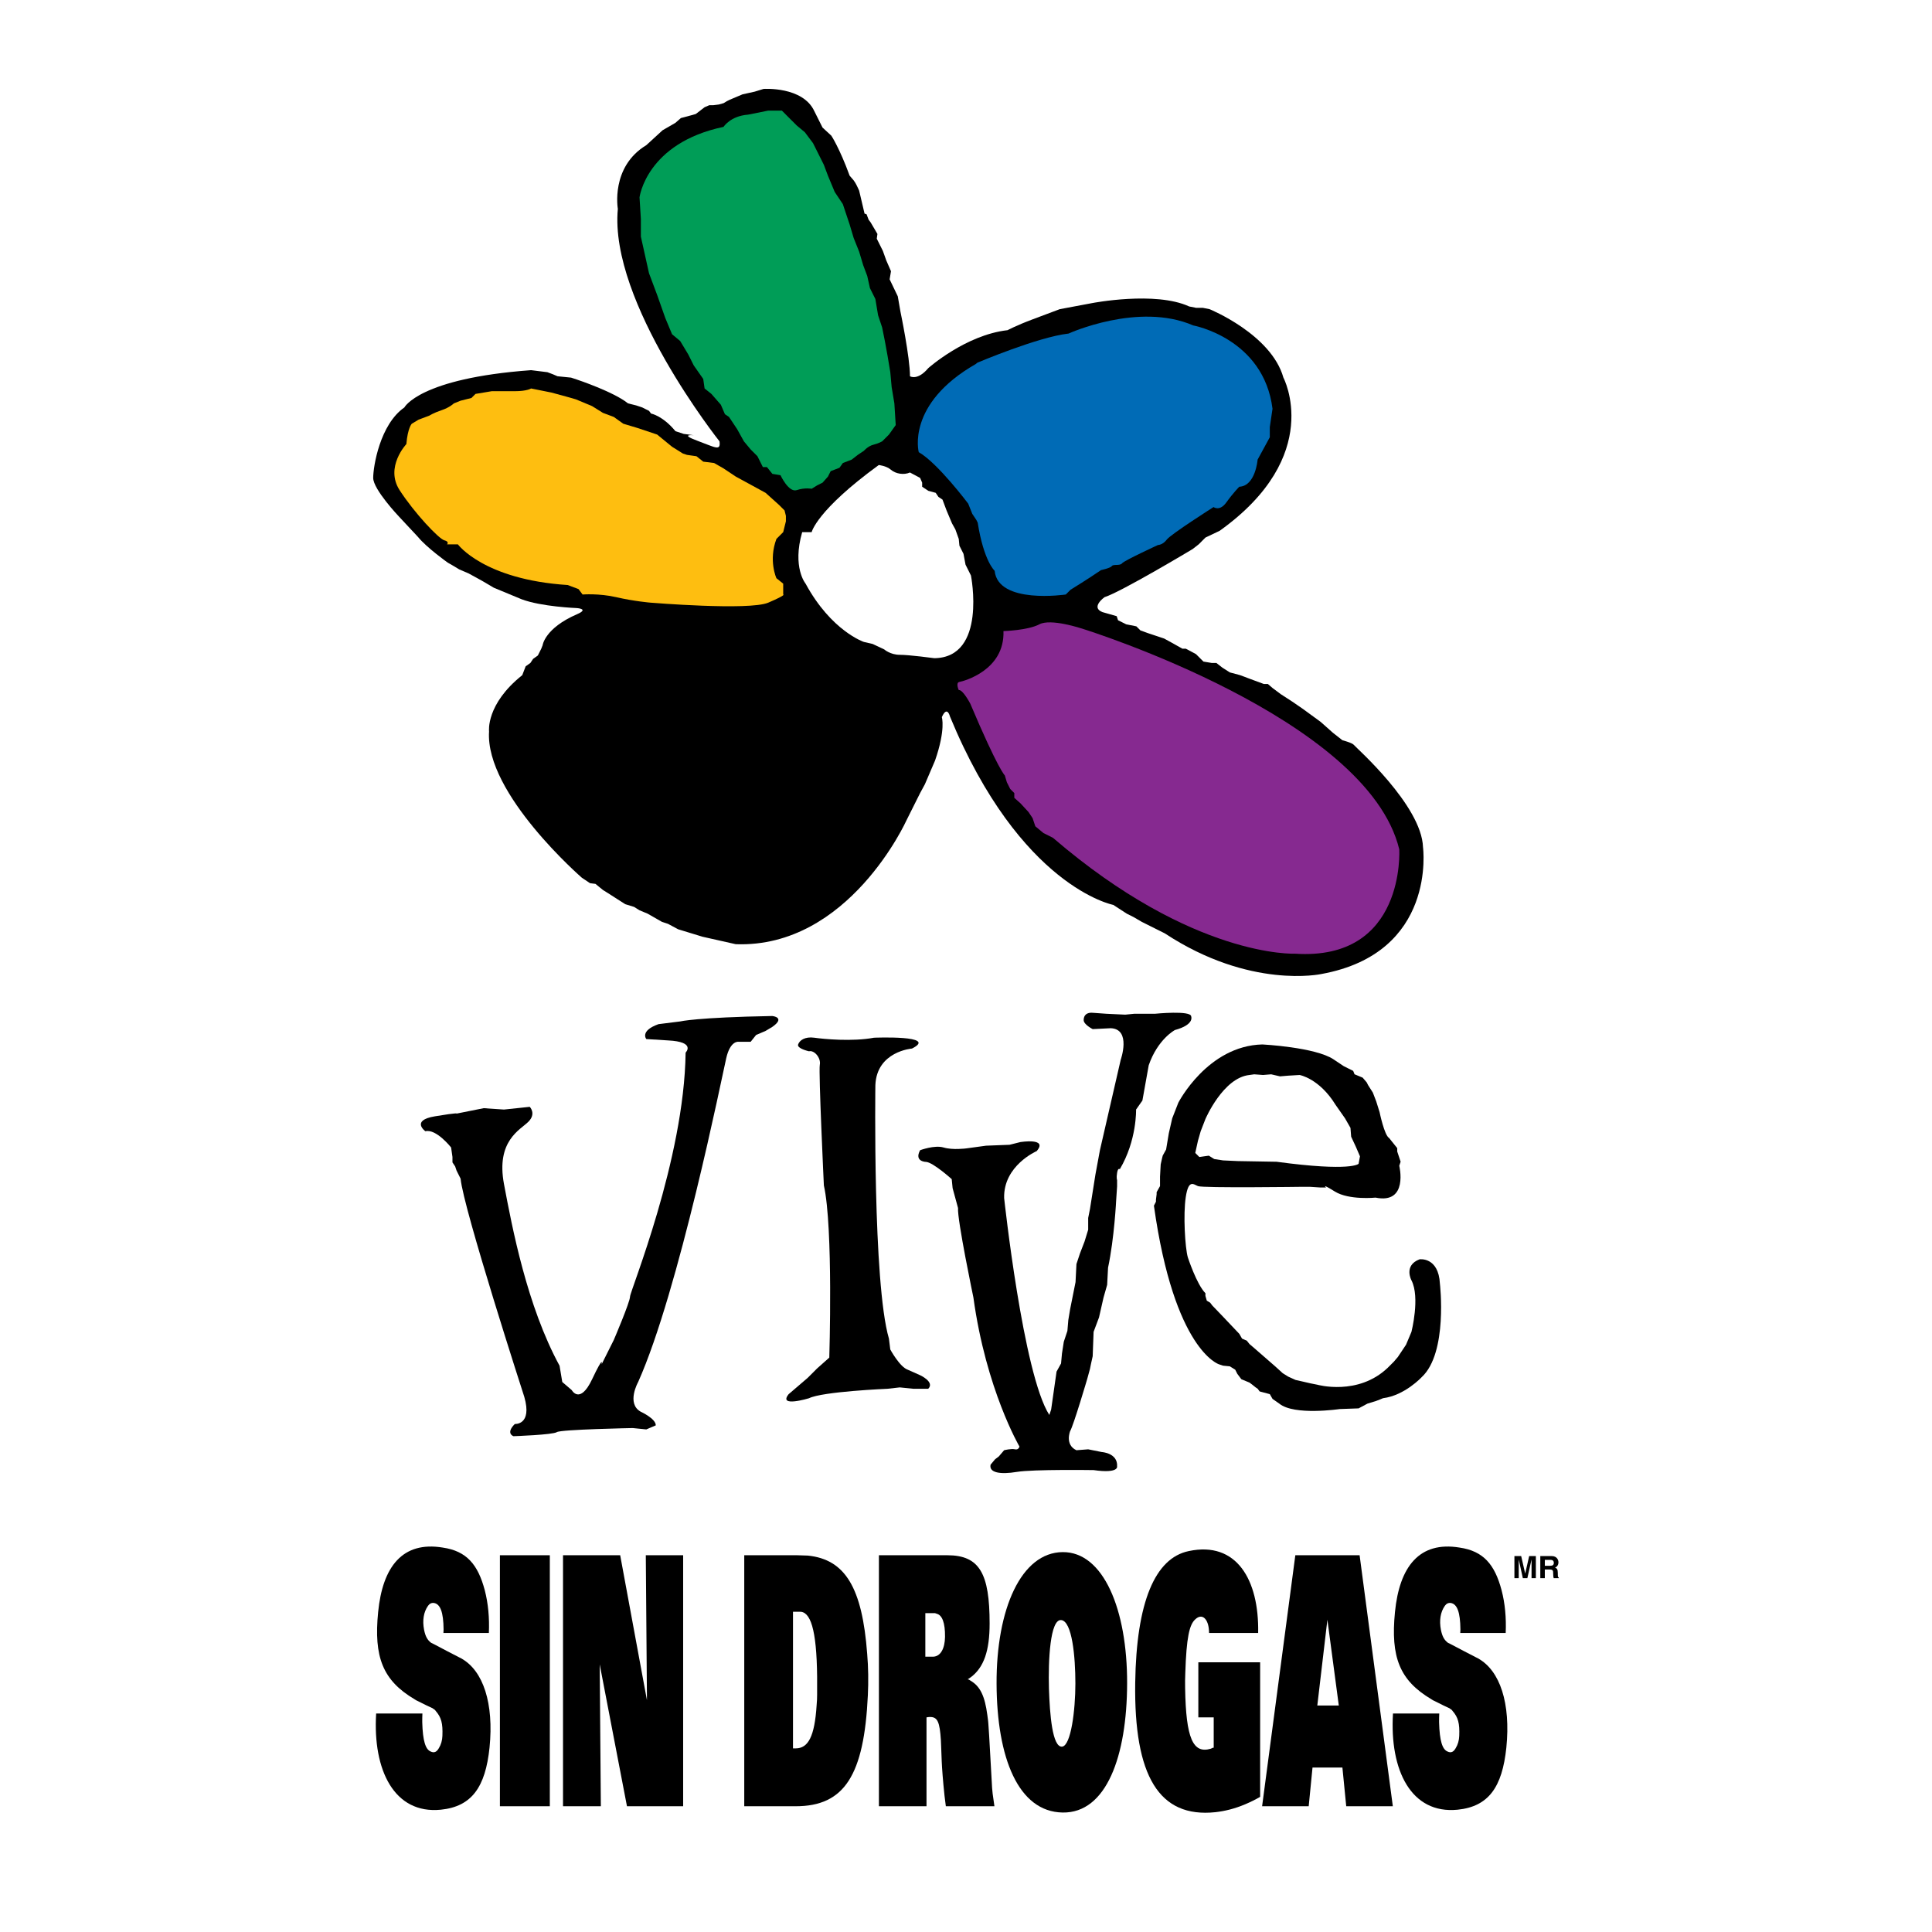 <?xml version="1.0" encoding="utf-8"?>
<!-- Generator: Adobe Illustrator 13.0.0, SVG Export Plug-In . SVG Version: 6.00 Build 14948)  -->
<!DOCTYPE svg PUBLIC "-//W3C//DTD SVG 1.0//EN" "http://www.w3.org/TR/2001/REC-SVG-20010904/DTD/svg10.dtd">
<svg version="1.0" id="Layer_1" xmlns="http://www.w3.org/2000/svg" xmlns:xlink="http://www.w3.org/1999/xlink" x="0px" y="0px"
	 width="192.756px" height="192.756px" viewBox="0 0 192.756 192.756" enable-background="new 0 0 192.756 192.756"
	 xml:space="preserve">
<g>
	<polygon fill-rule="evenodd" clip-rule="evenodd" fill="#FFFFFF" points="0,0 192.756,0 192.756,192.756 0,192.756 0,0 	"/>
	<path fill-rule="evenodd" clip-rule="evenodd" d="M71.784,44.031c0,0-11.021-13.861-10.142-23.192c0,0-0.744-4.192,2.84-6.355
		l1.623-1.488l1.285-0.743l0.54-0.474l1.015-0.271l0.474-0.135l0.879-0.676l0.473-0.203h0.406l0.541-0.067l0.473-0.135l0.338-0.203
		l0.27-0.135l1.284-0.542l1.218-0.27l0.879-0.271c0,0,3.922-0.271,5.071,2.231l0.812,1.623l0.879,0.812c0,0,0.812,1.216,1.826,3.989
		l0.405,0.473c0,0,0,0,0.136,0.203c0.135,0.203,0.406,0.811,0.406,0.811l0.271,1.15l0.27,1.149l0.203,0.068l0.204,0.541l0.203,0.271
		l0.676,1.149l-0.067,0.473l0.608,1.217l0.338,0.946l0.473,1.082l-0.135,0.811l0.812,1.691l0.271,1.555c0,0,0.947,4.53,0.947,6.423
		c0,0,0.744,0.474,1.825-0.811c0,0,3.719-3.313,7.911-3.787c0,0,0.879-0.473,2.502-1.081c1.622-0.609,2.704-1.014,2.704-1.014
		l3.245-0.609c0,0,6.289-1.217,9.669,0.338l0.677,0.135h0.676l0.678,0.135c0,0,6.151,2.501,7.369,6.829
		c0,0,4.125,7.776-6.355,15.281l-1.421,0.677l-0.675,0.676l-0.609,0.474c0,0-7.1,4.26-8.79,4.8c0,0-1.42,1.014-0.202,1.488
		l1.419,0.406l0.135,0.405l0.812,0.406l1.015,0.203l0.406,0.406l0.744,0.27l1.622,0.541l0.743,0.406l1.082,0.608h0.339l1.014,0.542
		l0.744,0.743l0.812,0.135h0.474l0.608,0.474l0.744,0.473l1.014,0.271l1.081,0.405l1.284,0.474h0.407l0.473,0.406l0.812,0.608
		l1.148,0.744l1.082,0.744l1.758,1.284l1.217,1.082l0.947,0.744c0,0,1.015,0.271,1.149,0.473c0.136,0.203,6.763,6.018,6.896,10.21
		c0,0,1.421,10.548-10.142,12.645c0,0-7.1,1.555-15.62-4.057l-1.353-0.676l-0.946-0.473l-0.812-0.474l-0.676-0.338l-1.353-0.879
		c0,0-9.265-1.758-16.295-18.797c0,0-0.271-1.149-0.811,0.067c0,0,0.405,1.217-0.676,4.328l-1.015,2.367L91.8,79.124l-1.353,2.705
		c0,0-5.748,12.779-17.04,12.374l-3.312-0.744l-2.435-0.744l-1.014-0.542l-0.609-0.202l-1.42-0.812l-0.811-0.338l-0.541-0.338
		l-0.879-0.271l-0.744-0.473l-0.947-0.608l-0.54-0.337l-0.745-0.609l-0.541-0.068l-0.812-0.541c0,0-9.669-8.384-9.263-14.604
		c0,0-0.338-2.705,3.313-5.612l0.338-0.88l0.473-0.338l0.271-0.406l0.473-0.338l0.339-0.676l0.135-0.338c0,0,0.197-1.704,3.449-3.11
		c1.251-0.541-0.068-0.608-0.068-0.608s0.879,0.203,0,0c0,0-3.516-0.135-5.477-0.879l-2.772-1.149l-1.149-0.677l-1.353-0.744
		L45.82,56.81l-0.676-0.406l-0.473-0.27c0,0-2.096-1.488-2.975-2.57l-1.893-2.028c0,0-2.569-2.704-2.569-3.854
		c0-1.149,0.676-5.341,3.11-7.032c0,0,1.487-2.907,12.644-3.719l1.623,0.202l0.541,0.204l0.473,0.202l1.353,0.136l0.609,0.203
		c0,0,3.651,1.217,5.071,2.367l0.811,0.202l0.609,0.204l0.676,0.338l0.202,0.271c0,0,1.15,0.202,2.435,1.758l0.811,0.27l1.014,0.136
		c0,0-1.487-0.136,0.338,0.541C71.379,44.64,71.919,45.045,71.784,44.031L71.784,44.031z"/>
	<path fill-rule="evenodd" clip-rule="evenodd" fill="#009D57" d="M80.98,48.764c0,0-0.676-0.136-1.487,0.135
		c-0.812,0.271-1.623-1.487-1.623-1.487l-0.812-0.135l-0.541-0.676h-0.406l-0.541-1.082l-0.676-0.676l-0.676-0.812l-0.676-1.217
		l-0.541-0.812l-0.271-0.406l-0.405-0.27l-0.407-0.946l-0.946-1.082l-0.676-0.541l-0.135-0.947l-0.947-1.352l-0.54-1.082
		l-0.812-1.352l-0.812-0.676l-0.676-1.623l-0.812-2.299l-0.811-2.164l-0.812-3.651v-1.759l-0.135-2.164c0,0,0.676-5.409,8.384-7.032
		c0,0,0.676-1.082,2.435-1.217l2.028-0.406h1.353l0.54,0.541l0.947,0.946l0.812,0.677l0.811,1.082l0.541,1.081l0.541,1.083
		l0.406,1.082l0.676,1.624l0.812,1.216l0.676,2.028l0.405,1.353l0.542,1.353l0.405,1.352l0.406,1.082l0.271,1.217l0.54,1.082
		l0.271,1.623l0.405,1.217l0.271,1.352l0.271,1.488l0.271,1.622l0.135,1.488l0.271,1.623l0.135,2.164l-0.676,0.947l-0.677,0.676
		c0,0-0.337,0.203-0.878,0.338c-0.542,0.136-0.946,0.608-0.946,0.608l-0.609,0.406l-0.608,0.473l-0.879,0.338l-0.338,0.474
		l-0.879,0.338l-0.27,0.541l-0.541,0.608l-0.541,0.271L80.98,48.764L80.98,48.764z"/>
	<path fill-rule="evenodd" clip-rule="evenodd" fill="#FEBE10" d="M77.735,50.387l-1.353-1.217l-1.487-0.812l-1.488-0.811
		l-1.217-0.812l-0.946-0.541l-1.082-0.135l-0.677-0.541l-0.946-0.135l-0.406-0.135l-1.082-0.676l-1.487-1.217l-2.028-0.676
		l-1.353-0.406l-0.946-0.676l-1.082-0.405l-1.083-0.676l-1.623-0.677l-0.947-0.27l-1.487-0.405l-2.029-0.406
		c0,0-0.406,0.271-1.623,0.271c-1.217,0-2.299,0-2.299,0l-1.623,0.271l-0.405,0.405l-1.082,0.271l-0.676,0.271
		c0,0-0.406,0.406-1.217,0.676c-0.812,0.271-1.218,0.54-1.218,0.54l-1.082,0.406l-0.676,0.405c0,0-0.406,0.406-0.541,2.029
		c0,0-2.164,2.299-0.675,4.598c1.487,2.298,3.921,4.868,4.462,5.004c0.54,0.135,0.271,0.405,0.271,0.405h1.082
		c0,0,2.57,3.516,10.954,4.057l1.082,0.406l0.406,0.541c0,0,1.623-0.136,3.38,0.27c1.758,0.406,3.381,0.541,3.381,0.541
		s9.872,0.812,11.765,0c1.893-0.811,1.488-0.811,1.488-0.811V58.23l-0.676-0.541c0,0-0.812-1.758,0-3.922l0.676-0.676l0.27-1.082
		v-0.541l-0.135-0.541L77.735,50.387L77.735,50.387z"/>
	<path fill-rule="evenodd" clip-rule="evenodd" fill="#006BB6" d="M91.664,45.113c0,0-1.284-4.801,5.68-8.79l0.168-0.136
		c0,0,6.053-2.569,9.096-2.907c0,0,6.964-3.178,12.44-0.812c0,0,7.031,1.285,7.911,8.317l-0.271,1.826v1.015l-1.216,2.23
		c0,0-0.204,2.637-1.826,2.705c0,0-0.609,0.608-1.285,1.555c-0.676,0.947-1.284,0.474-1.284,0.474s-4.26,2.705-4.666,3.245
		c-0.405,0.541-0.879,0.541-0.879,0.541s-3.381,1.556-3.584,1.826c-0.202,0.271-0.879,0.067-1.014,0.271
		c-0.136,0.203-1.082,0.406-1.082,0.406l-1.015,0.675l-0.946,0.609l-1.082,0.676l-0.473,0.474c0,0-6.762,1.014-7.1-2.367
		c0,0-1.082-0.947-1.69-4.8l-0.136-0.271l-0.405-0.608L96.6,50.252C96.6,50.252,93.558,46.194,91.664,45.113L91.664,45.113z"/>
	<path fill-rule="evenodd" clip-rule="evenodd" fill="#862990" d="M100.116,62.964c0,0,2.435-0.068,3.583-0.677
		c1.148-0.608,4.192,0.406,4.396,0.474c0.202,0.067,28.331,8.857,31.509,21.975c0,0,0.677,11.157-10.413,10.413
		c0,0-10.143,0.473-24.139-11.562l-0.946-0.473l-0.812-0.676l-0.271-0.811l-0.406-0.609l-0.812-0.879l-0.607-0.54v-0.474
		l-0.405-0.405l-0.339-0.676l-0.202-0.677c0,0-0.676-0.608-3.448-7.167c0,0-0.744-1.419-1.149-1.352c0,0-0.338-0.743,0.067-0.812
		C96.127,67.967,100.251,66.885,100.116,62.964L100.116,62.964z"/>
	<path fill-rule="evenodd" clip-rule="evenodd" fill="#FFFFFF" d="M80.034,53.091h0.946c0,0,0.474-2.163,6.694-6.694
		c0,0,0.744,0.067,1.217,0.473c0.474,0.406,1.285,0.542,1.894,0.271l1.015,0.541l0.203,0.473v0.406l0.608,0.406l0.744,0.203
		l0.271,0.406l0.406,0.27l0.406,1.082l0.541,1.284l0.338,0.609l0.338,0.946l0.067,0.677l0.406,0.811l0.203,1.082l0.541,1.082
		c0,0,1.623,8.182-3.652,8.249c0,0-2.501-0.338-3.449-0.338c-0.946,0-1.554-0.54-1.554-0.54l-1.15-0.541l-0.878-0.203
		c0,0-3.246-1.082-5.815-5.815C80.372,58.23,79.02,56.607,80.034,53.091L80.034,53.091z"/>
	<path fill-rule="evenodd" clip-rule="evenodd" d="M42.439,112.865c0,0-1.487-1.083,0.947-1.489
		c2.434-0.405,2.163-0.271,2.163-0.271l2.706-0.541l2.028,0.136l2.57-0.271c0,0,0.676,0.676-0.135,1.487
		c-0.812,0.812-3.246,1.894-2.435,6.222c0.812,4.327,2.299,12.17,5.544,18.121l0.271,1.623l0.947,0.811c0,0,0.812,1.487,2.028-1.082
		c1.217-2.57,0.947-1.487,0.947-1.487l1.217-2.434c0,0,1.622-3.786,1.622-4.328c0-0.541,5.41-13.659,5.545-24.342
		c0,0,1.081-1.081-1.758-1.217l-2.164-0.136c0,0-0.676-0.812,1.217-1.487l2.164-0.271c0,0,1.622-0.405,9.195-0.541
		c0,0,1.352,0.136,0,1.082l-0.677,0.405l-0.946,0.406l-0.541,0.677h-1.217c0,0-0.812-0.136-1.217,1.622s-4.733,23.26-8.79,32.321
		c0,0-1.217,2.163,0.271,2.975c0,0,1.487,0.676,1.487,1.352l-0.946,0.406l-1.353-0.136c0,0-7.167,0.136-7.573,0.406
		c-0.406,0.271-4.327,0.405-4.327,0.405s-0.812-0.271,0.134-1.217c0,0,1.759,0.135,0.947-2.704c0,0-6.085-18.798-6.356-21.772
		l-0.406-0.812l-0.135-0.405l-0.271-0.406v-0.541l-0.135-0.946C45.008,114.486,43.521,112.593,42.439,112.865L42.439,112.865z"/>
	<path fill-rule="evenodd" clip-rule="evenodd" d="M80.71,104.886c0,0-1.217-0.271-1.082-0.677s0.676-0.811,1.622-0.676
		c0.947,0.135,3.787,0.406,5.951,0c0,0,6.492-0.271,3.787,1.081c0,0-3.516,0.271-3.652,3.651c0,0-0.27,19.744,1.353,25.288
		l0.135,1.083c0,0,0.946,1.758,1.758,2.027l1.218,0.542c0,0,1.487,0.677,0.811,1.353h-1.487l-1.353-0.137l-1.216,0.137
		c0,0-6.491,0.271-7.844,0.946c0,0-3.11,0.946-2.029-0.405l1.894-1.624l0.946-0.945l1.217-1.082c0,0,0.405-12.982-0.541-17.175
		c0,0-0.541-11.359-0.406-12.036C81.927,105.562,81.25,104.75,80.71,104.886L80.71,104.886z"/>
	<path fill-rule="evenodd" clip-rule="evenodd" d="M91.8,114.757c0,0,1.442-0.541,2.343-0.271c0.902,0.271,2.254,0.091,2.254,0.091
		l1.984-0.271l2.344-0.091l1.08-0.271c0,0,2.795-0.45,1.624,0.902c0,0-3.335,1.442-3.245,4.688c0,0,1.894,17.58,4.507,21.637
		l0.182-0.54l0.54-3.786l0.449-0.812l0.091-0.993l0.182-1.171l0.36-1.083l0.091-1.08l0.18-1.082l0.541-2.706l0.09-1.802l0.36-1.082
		l0.452-1.173l0.359-1.171v-0.812v-0.36l0.18-0.901l0.542-3.427l0.45-2.434l2.073-9.016c0,0,1.083-3.064-0.991-3.154l-1.804,0.09
		c0,0-0.9-0.451-0.9-0.901c0-0.451,0.271-0.812,0.991-0.721l1.263,0.09l1.894,0.09l0.901-0.09h2.073c0,0,3.606-0.36,3.606,0.271
		c0,0,0.36,0.811-1.624,1.352c0,0-1.712,0.901-2.614,3.516l-0.63,3.518l-0.632,0.9c0,0,0.09,3.065-1.622,5.95
		c0,0-0.182-0.181-0.271,0.36c-0.091,0.541,0,0.722,0,0.722v0.631l-0.091,1.353c0,0-0.18,3.787-0.812,6.762l-0.09,1.713l-0.36,1.262
		l-0.451,1.984l-0.541,1.441l-0.091,2.435l-0.18,0.812l-0.091,0.451l-0.271,0.991c0,0-1.352,4.599-1.712,5.229
		c0,0-0.541,1.352,0.631,1.894l1.172-0.091l1.354,0.271c0,0,1.621,0.09,1.532,1.442c0,0,0.18,0.722-2.345,0.36
		c0,0-6.04-0.091-7.663,0.181c-1.623,0.27-2.794,0.09-2.614-0.722l0.451-0.541l0.36-0.271l0.541-0.63c0,0,0.721-0.182,1.082-0.091
		c0.359,0.091,0.45-0.271,0.45-0.271s-3.335-5.681-4.598-14.876c0,0-1.623-7.753-1.533-8.926l-0.541-1.982l-0.09-0.901
		c0,0-1.803-1.623-2.524-1.714C92.431,115.929,91.167,115.929,91.8,114.757L91.8,114.757z"/>
	<path fill-rule="evenodd" clip-rule="evenodd" d="M143.66,128.078c-0.135-2.705-2.029-2.436-2.029-2.436
		c-1.621,0.609-0.81,2.097-0.81,2.097c0.878,1.691,0,5.139,0,5.139l-0.541,1.285l-0.812,1.217l-0.404,0.474l-0.609,0.608
		c-2.975,2.84-7.033,1.689-7.033,1.689l-0.675-0.134l-0.88-0.203l-0.608-0.136l-0.743-0.337l-0.541-0.339l-0.744-0.676
		c-2.164-1.894-2.569-2.231-2.569-2.231l-0.271-0.339l-0.473-0.203l-0.271-0.473c-0.88-0.946-2.705-2.84-2.705-2.84l-0.203-0.271
		l-0.337-0.202l-0.137-0.473v-0.271c-0.878-0.879-1.758-3.584-1.758-3.584c-0.271-0.946-0.473-4.26-0.202-6.018
		s0.743-1.284,1.217-1.082c0.473,0.203,10.412,0.068,10.412,0.068h0.744l1.015,0.066h0.608c0,0-0.541-0.474,0.879,0.407
		c1.42,0.878,4.058,0.606,4.058,0.606c3.313,0.678,2.366-3.177,2.366-3.177l0.135-0.405l-0.338-1.015v-0.338l-0.812-1.014
		c-0.474-0.271-0.946-2.57-0.946-2.57l-0.338-1.082l-0.338-0.88l-0.474-0.743l-0.136-0.271l-0.404-0.473l-0.812-0.338l-0.135-0.338
		l-0.947-0.474l-1.014-0.677c-1.826-1.217-7.1-1.487-7.1-1.487c-5.477,0.135-8.385,5.814-8.385,5.814l-0.608,1.556l-0.339,1.488
		l-0.271,1.622l-0.337,0.609l-0.068,0.271l-0.135,0.607l-0.067,1.218v0.946l-0.339,0.608v0.203l-0.067,0.541v0.203l-0.203,0.404
		c2.028,14.472,6.492,15.823,6.492,15.823l0.405,0.136l0.677,0.067l0.539,0.337l0.204,0.407l0.405,0.54l0.812,0.338l0.271,0.202
		l0.338,0.271l0.204,0.137l0.201,0.271l1.015,0.271l0.271,0.474l0.676,0.473c1.487,1.217,6.02,0.541,6.02,0.541l1.892-0.068
		l0.88-0.473c0,0,0.676-0.203,0.879-0.271s0.676-0.271,0.676-0.271c2.163-0.271,3.855-2.097,3.855-2.097
		C144.472,134.975,143.66,128.078,143.66,128.078L143.66,128.078z M119.521,113.811l0.271-0.945l0.473-1.219
		c0,0,1.759-4.124,4.396-4.396l0.474-0.066l0.879,0.066l0.811-0.066l0.88,0.203l0.812-0.068l1.148-0.068
		c0,0,1.962,0.339,3.584,2.977l0.947,1.352l0.54,0.947l0.068,0.878l0.473,1.015l0.407,0.947l-0.137,0.743
		c0,0-0.676,0.812-8.182-0.202l-3.853-0.067l-1.488-0.068l-0.879-0.135l-0.541-0.338l-0.946,0.134l-0.406-0.405L119.521,113.811
		L119.521,113.811z"/>
	<path fill-rule="evenodd" clip-rule="evenodd" d="M37.528,170.958h4.616c-0.016,0.278-0.016,0.591-0.016,0.869
		c0.05,1.878,0.33,2.713,0.841,2.922c0.362,0.174,0.61,0.034,0.824-0.348c0.214-0.349,0.33-0.766,0.346-1.218
		c0.05-1.252-0.115-1.843-0.659-2.47c-0.066-0.104-0.149-0.174-0.231-0.209l-0.083-0.069l-0.593-0.277l-0.907-0.452
		c-0.098-0.035-0.214-0.104-0.313-0.175c-3.165-1.878-4.072-4.209-3.626-8.695c0.445-4.521,2.423-7.096,6.447-6.434
		c2.39,0.347,3.511,1.703,4.188,4.243c0.346,1.321,0.478,2.781,0.412,4.278h-4.534c0-0.104,0.017-0.245,0.017-0.349
		c-0.017-1.739-0.33-2.538-0.956-2.644c-0.248-0.035-0.446,0.07-0.594,0.278c-0.445,0.626-0.577,1.462-0.396,2.4
		c0.132,0.66,0.33,1.008,0.692,1.287l0.479,0.242l1.055,0.558l1.484,0.766c2.193,1.217,3.265,4.486,2.819,8.903
		c-0.412,3.93-1.764,5.878-4.864,6.191C39.341,181.01,37.182,176.627,37.528,170.958L37.528,170.958z"/>
	<polygon fill-rule="evenodd" clip-rule="evenodd" points="49.876,180.209 49.876,155.167 54.856,155.167 54.856,180.209 
		49.876,180.209 	"/>
	<polygon fill-rule="evenodd" clip-rule="evenodd" points="56.172,180.209 56.172,155.167 61.876,155.167 64.547,169.636 
		64.432,155.167 68.158,155.167 68.158,180.209 62.553,180.209 59.832,166.053 59.947,180.209 56.172,180.209 	"/>
	<path fill-rule="evenodd" clip-rule="evenodd" d="M74.254,180.209v-25.042h5.276c0.363,0,0.725,0.034,1.072,0.034
		c3.726,0.383,5.424,3.2,5.918,9.809c0.115,1.356,0.132,2.748,0.066,4.14c-0.38,7.964-2.325,11.06-7.206,11.06H74.254
		L74.254,180.209z M79.381,174.436c1.253,0,1.896-1.183,2.094-4.312c0.033-0.349,0.049-0.695,0.049-1.044v-0.695v-1.113
		c-0.049-4.765-0.676-6.539-1.78-6.469H79.48h-0.363v13.634H79.381L79.381,174.436z"/>
	<path fill-rule="evenodd" clip-rule="evenodd" d="M87.69,180.209v-25.042h6.396h0.429c3.232,0,4.22,1.844,4.22,6.816
		c0,2.714-0.576,4.383-1.879,5.356c-0.099,0.071-0.198,0.14-0.313,0.209c0.099,0,0.214,0.069,0.296,0.139
		c0.958,0.558,1.417,1.531,1.666,3.409c0.065,0.521,0.1,0.695,0.1,0.835l0.082,1.217l0.296,5.253
		c0.017,0.278,0.05,0.591,0.231,1.808h-4.847c-0.05-0.348-0.083-0.694-0.132-1.043c-0.165-1.565-0.248-2.713-0.28-3.443l-0.05-1.321
		l-0.033-0.8c-0.115-1.774-0.329-2.261-1.005-2.297h-0.165l-0.264,0.036v8.868H87.69L87.69,180.209z M92.917,165.288h0.197
		c0.742-0.034,1.155-0.835,1.171-1.981c0.017-1.428-0.297-2.157-0.808-2.297l-0.198-0.069h-0.083h-0.033h-0.363h-0.479v4.348H92.917
		L92.917,165.288z"/>
	<path fill-rule="evenodd" clip-rule="evenodd" d="M106.023,154.854c4.072-0.035,6.446,5.739,6.43,13.078
		c-0.016,7.305-2.077,12.973-6.43,12.904c-4.436-0.069-6.562-5.461-6.595-12.835C99.396,160.522,101.884,154.888,106.023,154.854
		L106.023,154.854z M104.654,168.488c0.083,2.504,0.33,5.878,1.319,5.773c0.874-0.104,1.319-3.617,1.319-6.295
		c0-2.713-0.33-6.227-1.418-6.331C104.771,161.531,104.572,165.637,104.654,168.488L104.654,168.488z"/>
	<path fill-rule="evenodd" clip-rule="evenodd" d="M125.527,162.924h-4.896c0-0.174-0.017-0.313-0.034-0.487
		c-0.13-0.974-0.691-1.496-1.351-0.869c-0.576,0.521-0.874,1.772-0.989,5.354c-0.017,0.489-0.033,1.01-0.017,1.496
		c0.082,5.044,0.792,6.574,2.556,6.053l0.23-0.104h0.066v-3.025h-1.534v-5.497h6.166v13.427c-0.479,0.278-0.973,0.522-1.467,0.73
		c-1.055,0.452-2.062,0.695-3,0.8c-5.622,0.591-8.129-3.616-7.997-12.904c0.115-8.068,1.979-12.451,5.342-13.147
		C123.368,153.74,125.627,157.601,125.527,162.924L125.527,162.924z"/>
	<path fill-rule="evenodd" clip-rule="evenodd" d="M125.921,180.209l3.314-25.042h6.414l3.314,25.042h-4.649l-0.381-3.86h-2.983
		l-0.38,3.86H125.921L125.921,180.209z M133.572,170.158l-1.138-8.558l-1.006,8.558H133.572L133.572,170.158z"/>
	<path fill-rule="evenodd" clip-rule="evenodd" d="M138.978,170.958h4.617c-0.017,0.278-0.017,0.591-0.017,0.869
		c0.049,1.878,0.33,2.713,0.841,2.922c0.362,0.174,0.61,0.034,0.823-0.348c0.214-0.349,0.33-0.766,0.347-1.218
		c0.051-1.252-0.114-1.843-0.659-2.47c-0.065-0.104-0.148-0.174-0.23-0.209l-0.083-0.069l-0.594-0.277l-0.906-0.452
		c-0.1-0.035-0.214-0.104-0.313-0.175c-3.166-1.878-4.073-4.209-3.628-8.695c0.445-4.521,2.424-7.096,6.447-6.434
		c2.39,0.347,3.511,1.703,4.187,4.243c0.348,1.321,0.479,2.781,0.413,4.278h-4.533c0-0.104,0.016-0.245,0.016-0.349
		c-0.016-1.739-0.329-2.538-0.956-2.644c-0.248-0.035-0.445,0.07-0.594,0.278c-0.444,0.626-0.576,1.462-0.396,2.4
		c0.133,0.66,0.33,1.008,0.692,1.287l0.479,0.242l1.056,0.558l1.483,0.766c2.193,1.217,3.264,4.486,2.818,8.903
		c-0.411,3.93-1.764,5.878-4.863,6.191C140.791,181.01,138.632,176.627,138.978,170.958L138.978,170.958z"/>
	<polygon fill-rule="evenodd" clip-rule="evenodd" points="153.233,157.454 152.803,157.454 152.803,155.61 152.797,155.61 
		152.385,157.454 151.934,157.454 151.529,155.61 151.524,155.61 151.524,157.454 151.094,157.454 151.094,155.247 151.768,155.247 
		152.166,156.986 152.172,156.986 152.566,155.247 153.233,155.247 153.233,157.454 	"/>
	<path fill-rule="evenodd" clip-rule="evenodd" d="M153.677,155.247h1.114c0.588,0,0.694,0.434,0.694,0.623
		c0,0.243-0.121,0.452-0.341,0.526c0.181,0.079,0.279,0.147,0.279,0.559c0,0.323,0,0.402,0.1,0.44v0.059h-0.511
		c-0.03-0.104-0.05-0.219-0.05-0.446c0-0.301-0.019-0.417-0.359-0.417h-0.476v0.863h-0.451V155.247L153.677,155.247z
		 M154.669,156.218c0.239,0,0.356-0.083,0.356-0.301c0-0.117-0.054-0.288-0.322-0.288h-0.575v0.589H154.669L154.669,156.218z"/>
</g>
</svg>
